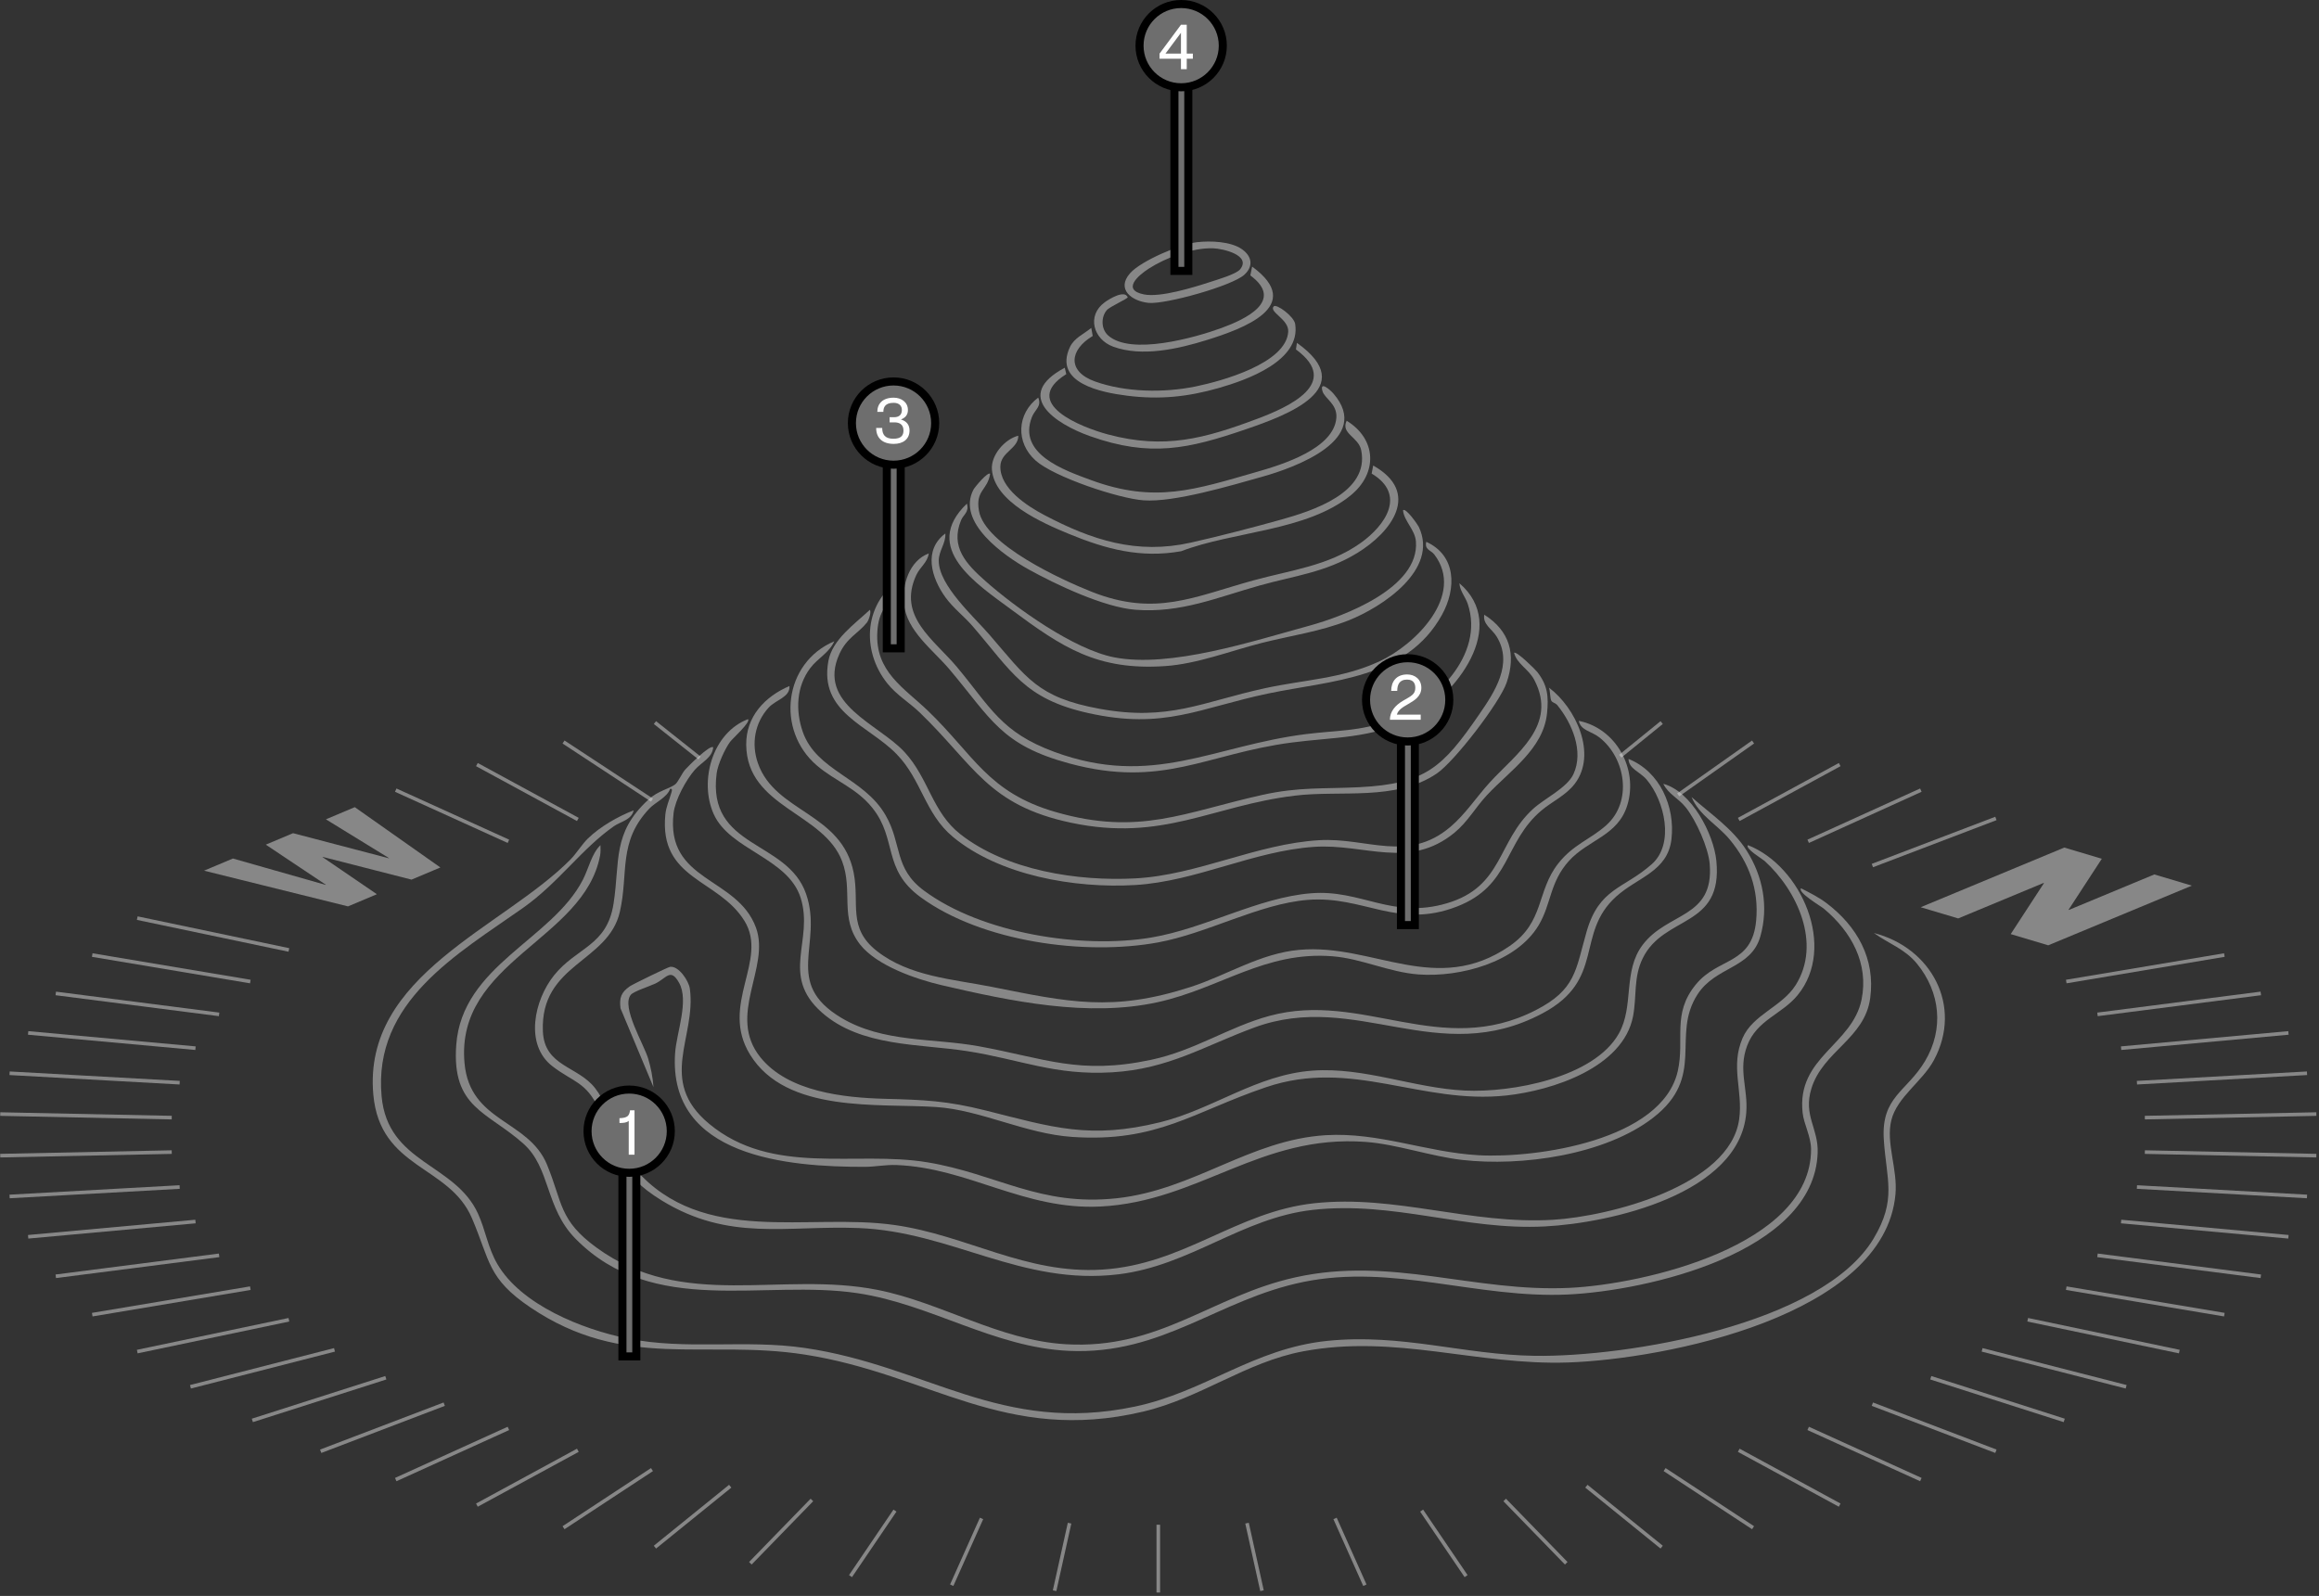 <svg width="645" height="444" viewBox="0 0 645 444" fill="none" xmlns="http://www.w3.org/2000/svg">
<rect x="0" y="0" width="645" height="444" fill="#333333" stroke="none"/>
<path d="M450.644 210.386L462.171 201.025" stroke="#DCDCDC" stroke-opacity="0.5"/>
<path d="M466.771 221.138L487.592 206.431" stroke="#DCDCDC" stroke-opacity="0.5"/>
<path d="M483.61 227.974L511.687 212.713" stroke="#DCDCDC" stroke-opacity="0.5"/>
<path d="M502.923 234.058L534.262 219.821" stroke="#DCDCDC" stroke-opacity="0.5"/>
<path d="M520.776 240.802L555.137 227.698" stroke="#DCDCDC" stroke-opacity="0.5"/>
<path d="M574.704 273.073L618.675 265.703" stroke="#DCDCDC" stroke-opacity="0.5"/>
<path d="M583.388 282.207L628.818 276.378" stroke="#DCDCDC" stroke-opacity="0.5"/>
<path d="M589.957 291.611L636.501 287.368" stroke="#DCDCDC" stroke-opacity="0.5"/>
<path d="M594.362 301.212L641.664 298.587" stroke="#DCDCDC" stroke-opacity="0.5"/>
<path d="M596.562 310.929L644.264 309.941" stroke="#DCDCDC" stroke-opacity="0.5"/>
<path d="M596.562 320.521L644.264 321.508" stroke="#DCDCDC" stroke-opacity="0.5"/>
<path d="M594.362 330.238L641.664 332.864" stroke="#DCDCDC" stroke-opacity="0.5"/>
<path d="M589.957 339.838L636.501 344.081" stroke="#DCDCDC" stroke-opacity="0.5"/>
<path d="M583.388 349.243L628.818 355.072" stroke="#DCDCDC" stroke-opacity="0.5"/>
<path d="M574.704 358.376L618.675 365.747" stroke="#DCDCDC" stroke-opacity="0.5"/>
<path d="M563.979 367.165L606.155 376.021" stroke="#DCDCDC" stroke-opacity="0.5"/>
<path d="M551.297 375.538L591.359 385.812" stroke="#DCDCDC" stroke-opacity="0.5"/>
<path d="M537.02 383.297L574.142 395.168" stroke="#DCDCDC" stroke-opacity="0.5"/>
<path d="M520.776 390.648L555.137 403.752" stroke="#DCDCDC" stroke-opacity="0.5"/>
<path d="M502.923 397.392L534.262 411.628" stroke="#DCDCDC" stroke-opacity="0.5"/>
<path d="M483.61 403.476L511.687 418.737" stroke="#DCDCDC" stroke-opacity="0.5"/>
<path d="M462.99 408.85L487.593 425.019" stroke="#DCDCDC" stroke-opacity="0.5"/>
<path d="M441.232 413.47L462.172 430.424" stroke="#DCDCDC" stroke-opacity="0.5"/>
<path d="M418.509 417.299L435.627 434.91" stroke="#DCDCDC" stroke-opacity="0.5"/>
<path d="M395.409 420.264L407.773 438.485" stroke="#DCDCDC" stroke-opacity="0.5"/>
<path d="M371.326 422.439L379.621 441.017" stroke="#DCDCDC" stroke-opacity="0.5"/>
<path d="M346.846 423.752L351.009 442.544" stroke="#DCDCDC" stroke-opacity="0.5"/>
<path d="M322.164 424.19V443.054" stroke="#DCDCDC" stroke-opacity="0.5"/>
<path d="M297.485 423.752L293.322 442.544" stroke="#DCDCDC" stroke-opacity="0.5"/>
<path d="M273.004 422.439L264.709 441.017" stroke="#DCDCDC" stroke-opacity="0.5"/>
<path d="M248.922 420.264L236.559 438.485" stroke="#DCDCDC" stroke-opacity="0.5"/>
<path d="M225.823 417.299L208.704 434.91" stroke="#DCDCDC" stroke-opacity="0.5"/>
<path d="M203.1 413.47L182.16 430.424" stroke="#DCDCDC" stroke-opacity="0.5"/>
<path d="M181.341 408.85L156.739 425.019" stroke="#DCDCDC" stroke-opacity="0.5"/>
<path d="M160.721 403.476L132.644 418.737" stroke="#DCDCDC" stroke-opacity="0.5"/>
<path d="M141.409 397.392L110.07 411.628" stroke="#DCDCDC" stroke-opacity="0.5"/>
<path d="M123.556 390.648L89.195 403.752" stroke="#DCDCDC" stroke-opacity="0.5"/>
<path d="M107.312 383.297L70.189 395.168" stroke="#DCDCDC" stroke-opacity="0.5"/>
<path d="M93.035 375.538L52.974 385.812" stroke="#DCDCDC" stroke-opacity="0.5"/>
<path d="M80.353 367.165L38.176 376.021" stroke="#DCDCDC" stroke-opacity="0.5"/>
<path d="M69.626 358.376L25.656 365.747" stroke="#DCDCDC" stroke-opacity="0.5"/>
<path d="M60.944 349.243L15.514 355.072" stroke="#DCDCDC" stroke-opacity="0.5"/>
<path d="M54.373 339.838L7.83 344.081" stroke="#DCDCDC" stroke-opacity="0.5"/>
<path d="M49.97 330.238L2.667 332.864" stroke="#DCDCDC" stroke-opacity="0.5"/>
<path d="M47.768 320.521L0.066 321.508" stroke="#DCDCDC" stroke-opacity="0.5"/>
<path d="M47.768 310.929L0.066 309.942" stroke="#DCDCDC" stroke-opacity="0.5"/>
<path d="M49.97 301.212L2.667 298.587" stroke="#DCDCDC" stroke-opacity="0.5"/>
<path d="M54.373 291.611L7.83 287.368" stroke="#DCDCDC" stroke-opacity="0.5"/>
<path d="M60.944 282.207L15.514 276.378" stroke="#DCDCDC" stroke-opacity="0.5"/>
<path d="M69.626 273.073L25.656 265.703" stroke="#DCDCDC" stroke-opacity="0.5"/>
<path d="M80.353 264.284L38.176 255.428" stroke="#DCDCDC" stroke-opacity="0.5"/>
<path d="M141.409 234.058L110.07 219.821" stroke="#DCDCDC" stroke-opacity="0.5"/>
<path d="M160.721 227.974L132.644 212.713" stroke="#DCDCDC" stroke-opacity="0.5"/>
<path d="M181.341 222.6L156.739 206.43" stroke="#DCDCDC" stroke-opacity="0.5"/>
<path d="M194.567 210.875L182.16 201.025" stroke="#DCDCDC" stroke-opacity="0.5"/>
<path d="M544.645 255.512L534.211 252.396L574.156 235.798L584.591 238.914L575.34 253.107L575.456 253.142L599.2 243.276L609.634 246.392L569.688 262.99L559.254 259.874L568.505 245.681L568.389 245.646L544.645 255.512Z" fill="#DCDCDC" fill-opacity="0.5"/>
<path d="M104.824 248.778L96.796 252.161L56.754 242.227L64.782 238.843L90.54 246.173L90.63 246.136L73.925 234.99L81.507 231.795L108.113 238.768L108.202 238.73L90.65 227.941L98.678 224.558L122.486 241.334L114.458 244.718L89.772 238.398L89.683 238.436L104.824 248.778Z" fill="#DCDCDC" fill-opacity="0.5"/>
<g clip-path="url(#clip0_535_2198)">
<path d="M198.368 207.92C198.132 210.803 195.139 212.039 193.285 214.132C190.836 216.9 187.788 222.508 187.35 226.184C185.076 245.443 205.018 243.806 210.257 258.057C214.353 269.195 202.057 282.422 211.507 294.165C219.232 303.762 234.706 305.39 246.097 305.695C257.106 305.99 263.314 306.225 274.198 308.955C292.734 313.609 303.037 317.054 322.721 312.207C337.337 308.609 349.563 298.961 365.096 297.854C379.55 296.826 393.239 302.738 407.499 303.402C420.427 304.007 443.334 299.847 450.257 287.546C454.588 279.849 451.295 270.219 456.908 262.835C463.876 253.667 476.73 255.502 475.54 240.435C475.176 235.832 471.721 228.167 468.82 224.556C466.842 222.088 463.969 220.871 462.631 218.066C470.481 220.174 476.647 232.004 477.385 239.512C479.221 258.237 462.88 254.492 456.926 266.548C454.279 271.907 455.28 277.202 454.21 282.741C451.442 297.066 431.666 303.384 419.043 304.763C395.208 307.36 376.059 294.372 352.169 302.457C331.899 309.315 321.956 317.898 298.222 316.298C285.203 315.417 272.792 308.812 260.418 307.982C244.395 306.908 218.707 309.832 208.606 293.381C200.074 279.485 213.822 267.161 207.057 256.189C199.834 244.484 183.296 244.807 185.053 226.654C185.27 224.408 186.173 222.54 186.745 220.497C186.87 220.05 187.128 219.321 186.386 219.45C185.546 221.862 182.295 223.167 180.598 224.961C171.825 234.241 174.879 242.87 172.407 253.667C169.174 267.789 150.246 268.093 150.993 286.882C151.385 296.747 160.738 296.521 165.549 302.771C170.714 309.486 170.137 317.737 176.71 325.277C195.48 346.801 224.688 337.37 248.809 340.806C268.987 343.679 285.253 354.522 306.542 353.212C329.266 351.815 343.955 337.07 365.562 334.75C388.23 332.315 408.906 340.727 431.966 339.353C447.462 338.431 481.218 329.935 483.736 311.335C484.819 303.324 481.218 296.784 484.69 288.769C487.522 282.238 495.653 280.098 499.463 274.024C506.69 262.499 499.873 247.74 490.778 239.503C490.225 239.005 485.285 236.049 486.166 235.126C501.063 240.97 510.923 263.518 499.988 276.856C495.561 282.256 488.634 283.741 485.94 290.941C483.399 297.73 486.245 302.849 485.696 309.606C483.86 332.181 447.896 340.266 429.66 341.202C407.241 342.351 387.686 334.068 365.101 336.6C345.463 338.804 331.037 352.11 311.076 354.522C284.165 357.778 264.642 342.628 238.741 341.645C218.637 340.884 202.827 345.459 184.107 334.017C171.618 326.384 172.153 320.296 166.623 308.609C162.98 300.898 159.521 301.138 153.673 296.655C145.795 290.618 148.622 278.161 154.106 271.34C160.411 263.495 168.8 263.218 170.645 251.444C172.508 239.572 170.188 231.755 180.376 222.434C183.07 219.967 186.021 219.524 187.769 218.242C188.567 217.656 189.669 215.152 190.541 214.151C191.284 213.298 197.514 207.03 198.368 207.915V207.92Z" fill="#DCDCDC" fill-opacity="0.5"/>
<path d="M521.213 259.579C537.055 263.61 546.03 279.793 537.894 294.935C534.684 300.907 527.647 305.169 526.042 311.676C524.497 317.939 527.822 325.226 527.204 332.209C524.188 366.112 463.074 378.135 436.144 379.049C410.751 379.906 388.239 371.12 362.477 375.945C346.505 378.938 333.965 388.951 317.92 392.728C279.433 401.786 258.628 382.263 223.835 376.853C196.002 372.527 173.61 381.359 147.497 363.718C135.575 355.666 136.341 350.805 131.263 338.906C124.944 324.096 105.708 325.3 103.835 304.532C100.833 271.201 139.993 258.085 158.723 239.06C160.351 237.409 161.882 234.859 163.533 233.263C166.955 229.951 171.821 227.17 176.234 225.446C175.695 228.097 172.563 228.586 170.742 229.864C161.697 236.196 155.379 245.586 145.486 252.573C127.329 265.381 103.715 278.622 106.137 304.993C107.861 323.778 126.554 323.566 132.96 337.665C135.058 342.282 135.672 347.083 138.333 351.662C144.947 363.036 161.983 369.824 174.38 372.343C190.901 375.7 207.167 372.573 223.83 375.008C257.752 379.966 278.455 399.129 315.6 391.335C335.132 387.235 348.696 375.114 369.247 373.034C389.918 370.945 407.102 376.913 426.874 377.199C452.549 377.573 506.8 368.519 521.116 344.574C527.628 333.685 524.672 328.21 523.957 317.012C523.196 305.09 530.354 303.716 535.413 295.225C540.731 286.31 539.698 276.072 533.19 268.116C529.791 263.96 525.396 262.591 521.208 259.579H521.213Z" fill="#DCDCDC" fill-opacity="0.5"/>
<path d="M500.925 247.122C503.35 248.372 505.873 249.622 508.059 251.282C516.518 257.711 521.656 266.723 520.175 277.672C518.649 288.967 507.045 292.407 503.821 302.826C501.492 310.348 505.786 313.853 505.56 320.693C504.637 348.595 457.982 359.102 436.144 360.135C410.843 361.329 387.552 351.547 362.546 356.639C338.766 361.486 323.404 377.001 297.281 375.816C276.435 374.87 258.946 362.856 238.598 359.784C212.351 355.827 181.737 366.592 160.102 344.657C151.583 336.019 153.175 324.931 145.555 318.156C135.506 309.218 125.613 308.24 126.9 290.71C128.519 268.591 153.507 261.47 162.117 244.756C163.736 241.615 164.566 237.465 167.011 235.126C167.029 236.09 167.089 237.059 166.904 238.018C162.458 261.553 126.628 267.433 129.201 295.77C130.7 312.29 146.981 311.469 152.146 324.018C156.518 334.644 155.434 339.459 165.945 347.115C190.112 364.719 217.152 353.507 244.128 358.866C261.838 362.385 277.819 372.85 296.359 373.971C322.5 375.548 337 360.518 360.337 355.357C387.086 349.444 409.87 359.567 436.601 358.29C457.221 357.303 503.719 346.598 503.724 319.761C503.724 316.247 501.732 312.76 501.381 309.619C499.642 294.095 515.208 290.765 517.781 278.05C519.811 268.019 514.899 259.21 507.386 252.887C506.339 252.002 499.942 248.317 500.929 247.127L500.925 247.122Z" fill="#DCDCDC" fill-opacity="0.5"/>
<path d="M175.446 276.768C172.725 280.102 179.075 290.489 180.279 294.501C181.063 297.121 181.552 299.74 181.764 302.462L172.586 280.518C172.217 277.598 172.762 276.072 175.16 274.407C175.981 273.835 185.754 269.071 186.367 268.983C188.738 268.637 191.579 272.871 191.874 275.062C193.719 288.63 182.76 300.594 197.205 312.622C214.865 327.32 237.915 320.033 257.95 323.363C277.302 326.582 289.15 335.705 310.665 333.357C332.093 331.019 347.649 317.091 368.763 315.818C383.47 314.932 396.799 320.587 411.193 321.389C427.395 322.298 462.331 317.238 466.657 297.951C468.64 289.105 464.969 282.086 471.666 273.904C477.947 266.23 487.305 268.494 488.454 256.102C489.247 247.532 486.494 240.052 481.07 233.526C477.689 229.458 472.625 226.848 470.481 221.751C475.784 226.446 481.965 230.57 485.802 236.634C490.34 243.811 491.968 252.209 489.625 260.497C487.075 269.518 477.182 268.826 472.132 276.671C464.688 288.229 474.622 299.454 459.822 310.943C446.406 321.352 423.161 324.585 406.66 322.694C397.874 321.689 388.498 318.327 379.845 317.686C350.527 315.513 333.513 334.284 306.053 335.663C284.903 336.724 269.259 324.862 249.349 324.12C246.263 324.004 243.399 324.613 240.59 324.622C219.163 324.678 185.804 321.892 187.769 293.016C188.161 287.233 191.694 278.451 188.885 273.438C186.496 269.172 185.435 272.114 182.239 273.646C180.69 274.388 176.244 275.786 175.446 276.763V276.768Z" fill="#DCDCDC" fill-opacity="0.5"/>
<path d="M208.053 200.08C208.855 200.905 203.75 205.448 203.063 206.384C201.601 208.377 199.65 212.698 199.332 215.105C196.546 236.219 218.988 233.544 224.213 248.718C229.033 262.711 217.623 273.406 234.023 283.183C245.673 290.129 259.467 288.75 272.247 291.079C290.714 294.446 300.159 299.095 320.134 294.856C332.365 292.264 341.718 285.706 353.096 282.621C378.997 275.601 400.706 294.584 427.146 281.034C438.344 275.297 438.215 269.919 441.291 259.205C444.796 246.998 451.581 247.357 459.412 240.43C465.809 234.771 462.986 222.798 458.014 216.913C456.137 214.695 452.978 213.879 452.955 211.139C461.672 214.63 465.952 224.426 464.896 233.457C463.839 242.487 455.51 244.004 449.51 249.433C438.008 259.837 446.692 272.548 428.982 281.943C399.922 297.356 377.244 275.463 348.94 285.84C334.966 290.964 325.115 297.402 309.309 298.325C293.357 299.256 283.75 294.732 269.037 292.435C255.727 290.36 239.447 291.282 228.595 281.684C216.843 271.294 226.459 261.696 222.687 249.774C219.159 238.617 202.957 236.491 198.497 226.46C194.392 217.232 198.16 203.848 208.053 200.07V200.08Z" fill="#DCDCDC" fill-opacity="0.5"/>
<path d="M439.119 200.545C449.533 202.649 455.672 213.92 452.632 223.97C450.036 232.557 441.716 233.586 436.366 239.526C431.016 245.466 431.505 251.453 427.958 257.407C421.769 267.789 406.06 271.916 394.618 271.1C386.45 270.519 378.734 266.682 370.622 266.041C351.878 264.551 339.449 274.956 322.057 278.802C302.673 283.091 281.19 278.558 262.009 274.107C254.856 272.447 243.842 268.669 239.221 262.766C233.433 255.364 237.334 247.86 234.231 239.623C229.097 226.013 207.748 224.666 207.55 207.224C207.463 199.332 212.752 193.78 219.574 190.856C219.8 193.964 215.796 194.67 213.804 196.842C209.911 201.09 208.92 206.938 210.802 212.32C215.621 226.114 234.184 226.027 237.45 242.861C239.115 251.444 235.702 258.136 243.874 264.569C252.923 271.695 265.08 272.405 275.859 274.554C297.258 278.816 309.462 281.606 331.198 274.568C341.349 271.28 350.527 265.206 361.462 264.246C381.962 262.448 399.502 277.252 419.896 263.186C429.646 256.461 427.294 248.012 433.391 240.246C437.579 234.91 442.274 233.586 446.738 229.61C454.085 223.066 452.203 210.964 444.87 205.167C442.643 203.405 439.686 203.276 439.115 200.55L439.119 200.545Z" fill="#DCDCDC" fill-opacity="0.5"/>
<path d="M232.04 178.408C230.661 181.59 227.437 183.126 225.394 185.824C221.515 190.934 221.211 197.621 223.263 203.557C227.027 214.464 240.148 216.249 246.249 226.691C250.972 234.766 248.514 241.491 256.991 247.772C273.059 259.685 300.837 264.08 320.231 260.824C335.224 258.306 349.895 249.696 364.649 248.515C378.688 247.39 387.169 255.825 402.472 251.287C418.153 246.638 416.368 234.153 426.454 224.998C429.646 222.102 435.835 219.201 437.615 215.405C440.595 209.05 437.237 201.177 433.128 196.159C432.704 195.638 431.763 195.431 431.514 195.006C431.089 194.278 431.209 192.304 430.827 191.317C438.275 196.865 444.335 209.788 437.984 218.076C435.508 221.309 431.721 222.955 428.76 225.455C418.231 234.338 420.297 246.361 405.239 252.204C388.733 258.615 379.324 249.105 363.726 250.355C350.204 251.439 335.884 259.662 322.066 262.194C301.732 265.921 273.082 262.042 256.068 249.617C245.345 241.786 249.644 233.512 242.643 224.763C238.206 219.215 232.284 217.31 227.216 212.979C215.723 203.16 217.969 184.348 232.044 178.408H232.04Z" fill="#DCDCDC" fill-opacity="0.5"/>
<path d="M241.126 173.196C238.649 176.277 235.54 177.393 233.479 181.917C227.1 195.929 244.359 201.334 251.646 209.294C258.379 216.655 259.251 225.925 267.128 232.091C280.051 242.21 299.753 245.226 315.766 244.373C333.135 243.451 349.489 234.762 366.941 233.747C380.261 232.972 391.491 240.126 403.385 230.067C407.619 226.483 410.709 221.668 414.436 217.596C421.621 209.737 433.386 201.814 426.745 189.154C425.145 186.096 421.926 184.74 421.128 181.632C421.7 180.995 427.022 186.239 427.571 186.945C430.462 190.657 430.758 193.761 430.292 198.405C429.291 208.386 419.887 214.423 413.509 221.286C410.423 224.602 408.177 228.683 404.529 231.676C391.943 241.989 379.573 234.665 365.558 235.597C348.618 236.722 332.748 245.199 315.762 246.218C298.776 247.237 277.892 243.497 265.025 232.811C257.212 226.322 256.377 216.955 249.34 209.756C241.481 201.708 227.788 198.249 230.398 183.919C231.496 177.891 237.786 173.565 241.951 169.645C242.403 170.438 241.591 172.615 241.121 173.201L241.126 173.196Z" fill="#DCDCDC" fill-opacity="0.5"/>
<path d="M249.847 163.931C246.95 168.298 244.368 169.502 244.013 175.848C243.39 186.908 251.438 191.335 258.107 197.76C270.919 210.092 274.789 220.474 293.601 225.911C316.873 232.64 329.528 225.939 351.113 221.147C361.255 218.897 368.02 219.505 378.028 219.007C396.582 218.08 401.301 213.422 411.359 198.839C415.708 192.539 420.975 184.666 416.248 177.056C414.952 174.972 412.346 173.653 412.835 171.019C419.892 175.502 421.769 182.005 419.048 189.919C417.12 195.518 404.52 211.886 399.603 215.212C388.17 222.937 373.034 219.782 360.092 221.359C337.074 224.163 323.418 234.255 297.992 228.909C274.765 224.025 271.053 212.938 255.81 198.221C252.965 195.477 249.39 193.364 246.817 190.15C239.341 180.824 240.369 167.413 250.728 160.877C251.323 161.731 250.336 163.207 249.856 163.931H249.847Z" fill="#DCDCDC" fill-opacity="0.5"/>
<path d="M258.328 153.964C257.959 156.524 255.916 157.714 254.869 159.955C249.492 171.499 259.795 177.942 266.155 185.561C275.517 196.777 278.432 203.723 293.264 209.184C320.549 219.233 337.456 207.463 363.256 204.23C371.774 203.165 378.213 203.492 386.657 200.421C398.939 195.952 413.02 182.236 408.237 168.008C407.573 166.038 406.037 164.387 405.917 162.261C419.836 174.211 404.907 193.554 392.556 199.867C381.561 205.494 370.917 205.037 359.156 206.592C335.483 209.719 323.353 219.404 297.429 212.398C278.432 207.265 275.716 200.024 264.098 186.234C259.601 180.894 252.176 175.567 251.415 168.017C250.875 162.662 252.914 155.998 258.328 153.959V153.964Z" fill="#DCDCDC" fill-opacity="0.5"/>
<path d="M396.689 150.731C405.092 154.564 405.105 163.723 401.075 171.028C391.186 188.955 370.193 189.292 352.856 192.912C333.509 196.953 323.874 203.096 302.687 198.378C284.917 194.421 281.416 186.852 270.555 174.243C268.161 171.462 265.122 169.179 262.95 166.167C259.052 160.771 256.737 153.032 262.936 148.42C263.129 151.114 261.082 153.24 261.1 156.035C261.146 162.925 270.808 171.504 275.171 176.549C285.581 188.586 288.592 194.024 305.74 197.174C325.11 200.734 334.228 195.301 351.869 191.46C362.855 189.066 373.094 188.868 383.627 184.016C393.626 179.408 407.573 165.586 398.93 154.259C397.998 153.037 396.172 152.972 396.693 150.736L396.689 150.731Z" fill="#DCDCDC" fill-opacity="0.5"/>
<path d="M390.232 141.968C390.96 141.133 394.309 145.925 394.618 146.571C400.291 158.525 384.37 168.944 375.003 172.629C367.126 175.728 358.962 176.83 350.831 178.897C342.17 181.101 332.978 184.712 324.04 185.312C305.163 186.576 295.547 180.174 281.236 169.553C271.832 162.575 256.027 152.461 268.927 140.119C269.628 142.485 267.958 143.149 267.308 144.722C264.236 152.193 268.784 156.939 273.995 161.569C282.551 169.17 298.72 180.695 309.881 182.872C325.479 185.916 348.456 178.371 364.035 174.114C373.831 171.439 394.848 163.534 393.82 150.625C393.557 147.327 390.541 145.008 390.227 141.964L390.232 141.968Z" fill="#DCDCDC" fill-opacity="0.5"/>
<path d="M275.388 131.822C274.669 136.462 271.288 136.342 272.275 142.088C273.898 151.552 295.4 161.376 303.674 164.65C321.305 171.628 331.973 166.066 348.627 161.468C358.907 158.631 369.399 157.465 378.388 151.105C385.371 146.165 391.246 137.573 381.51 131.753L381.935 129.516C395.25 136.997 387.146 147.964 377.461 153.872C368.675 159.231 360.065 160.181 350.472 162.856C338.665 166.149 328.449 170.641 315.757 169.636C307.063 168.944 293.721 162.653 285.991 158.355C279.262 154.61 265.966 145.289 270.767 136.194C271.14 135.493 274.779 131.139 275.388 131.826V131.822Z" fill="#DCDCDC" fill-opacity="0.5"/>
<path d="M283.228 121.214C283.261 124.853 278.331 125.734 278.238 129.728C278.1 135.876 285.668 140.765 290.446 143.283C303.729 150.288 316.172 154.328 331.203 150.962C339.08 149.195 348.401 146.779 356.2 144.597C364.981 142.144 381.017 137.084 378.596 125.231C377.844 121.551 372.826 120.638 374.555 117.054C382.899 122.169 383.254 131.614 375.695 137.799C363.473 147.789 343.032 147.779 328.528 153.355C317.214 155.362 307.58 152.77 297.221 148.499C289.962 145.501 276.527 139.644 275.886 130.595C275.605 126.596 279.474 122.16 283.233 121.21L283.228 121.214Z" fill="#DCDCDC" fill-opacity="0.5"/>
<path d="M288.763 110.607C289.805 113.097 287.845 113.913 287.02 116.007C282.947 126.283 295.944 130.807 303.415 133.551C321.25 140.11 332.268 136.245 349.748 131.231C356.749 129.221 371.041 124.793 371.691 116.242C371.987 112.354 368.403 110.874 367.822 108.799C366.992 105.838 370.013 108.499 370.852 109.467C381.907 122.22 360.24 130.06 351.131 132.615C342.442 135.055 326.581 139.819 318.063 139.196C311.122 138.689 293.204 132.721 288.067 128.146C282.435 123.128 282.795 115.112 288.763 110.611V110.607Z" fill="#DCDCDC" fill-opacity="0.5"/>
<path d="M296.142 102.305L296.571 104.085C283.598 112.198 300.814 118.904 308.239 120.882C323.943 125.065 335.04 122.012 349.761 116.487C358.284 113.286 373.237 106.599 360.452 97.222L360.72 95.387C378.494 108.005 357.869 115.528 346.658 119.379C330.539 124.913 319.88 127.274 303.171 121.339C293.421 117.875 281.72 110.021 296.142 102.305Z" fill="#DCDCDC" fill-opacity="0.5"/>
<path d="M303.521 91.236L303.927 93.468C297.406 97.361 296.788 103.347 304.55 106.124C313.068 109.172 323.736 109.315 332.499 107.526C339.564 106.082 357.782 101.147 358.303 92.269C358.506 88.815 352.861 86.804 354.263 85.24C354.991 84.424 359.889 88.008 360.226 90.106C361.9 100.4 346.727 105.736 338.928 107.959C330.257 110.431 322.5 111.215 313.497 110.085C306.459 109.204 292.914 106.613 297.576 96.586C298.785 93.99 301.441 92.956 303.517 91.231L303.521 91.236Z" fill="#DCDCDC" fill-opacity="0.5"/>
<path d="M332.941 67.378C336.649 66.959 342.341 67.134 345.468 69.357C348.184 71.289 348.696 74.038 346.122 76.409C342.714 79.554 324.137 84.71 319.488 84.263C314.839 83.815 310.342 80.495 314.341 75.989C317.394 72.548 328.343 67.899 332.941 67.378ZM344.896 74.965C348.152 71.017 340.15 69.172 337.433 69.075C331.738 68.873 324.28 71.658 319.525 74.725C316.592 76.616 311.897 80.633 318.155 81.906C322.721 82.833 332 79.946 336.622 78.442C338.49 77.834 343.803 76.284 344.896 74.96V74.965Z" fill="#DCDCDC" fill-opacity="0.5"/>
<path d="M307.824 86.306C306.187 88.243 306.261 91.536 308.166 93.279C314.438 99.017 332.425 93.925 339.744 91.25C346.362 88.833 357.357 83.696 347.764 76.625L348.267 74.172C363.288 85.167 345.583 91.504 335.699 94.585C327.817 97.043 317.648 99.39 309.614 96.443C304.075 94.409 302.207 87.809 307.243 84.115C308.585 83.128 312.81 80.569 313.659 82.699C313.659 83.124 308.687 85.282 307.82 86.306H307.824Z" fill="#DCDCDC" fill-opacity="0.5"/>
<rect x="173.122" y="320.111" width="3.861" height="57.255" fill="#6E6E6E" stroke="black" stroke-width="2.243"/>
<circle cx="174.995" cy="314.702" r="11.581" fill="#6E6E6E" stroke="black" stroke-width="2.243"/>
<rect x="389.654" y="200.111" width="3.861" height="57.255" fill="#6E6E6E" stroke="black" stroke-width="2.243"/>
<circle cx="391.526" cy="194.702" r="11.581" fill="#6E6E6E" stroke="black" stroke-width="2.243"/>
<path d="M174.874 321.243V311.82C174.338 312.338 173.408 312.427 172.299 312.427V311.086C174.606 311.015 175.035 310.371 175.232 308.887H176.483V321.243H174.874Z" fill="white"/>
<path d="M395.151 200.243H386.585C386.585 198.008 387.998 196.256 390.269 194.932C392.576 193.591 393.649 193.162 393.649 191.356C393.649 190.319 393.255 189.067 391.36 189.067C389.196 189.067 388.624 190.516 388.624 192.214H386.943C386.943 189.657 388.338 187.637 391.395 187.637C393.506 187.637 395.329 188.978 395.329 191.338C395.329 193.734 393.398 194.879 391.592 195.916C390.197 196.721 388.874 197.489 388.534 198.777V198.813H395.151V200.243Z" fill="white"/>
</g>
<rect x="326.652" y="18.111" width="3.861" height="57.255" fill="#6E6E6E" stroke="black" stroke-width="2.243"/>
<circle cx="328.526" cy="12.702" r="11.581" fill="#6E6E6E" stroke="black" stroke-width="2.243"/>
<rect x="246.652" y="123.111" width="3.861" height="57.255" fill="#6E6E6E" stroke="black" stroke-width="2.243"/>
<circle cx="248.526" cy="117.702" r="11.581" fill="#6E6E6E" stroke="black" stroke-width="2.243"/>
<path d="M248.592 123.494C245.445 123.494 243.693 121.848 243.693 119.059H245.373C245.373 120.847 246.124 122.063 248.467 122.063C250.595 122.063 251.292 121.187 251.292 119.774C251.292 117.914 249.951 117.503 248.753 117.503H247.43V116.073H248.682C249.951 116.073 250.845 115.483 250.845 114.052C250.845 113.051 250.237 112.067 248.556 112.067C246.142 112.067 245.695 113.372 245.695 114.588H244.014C244.014 112.317 245.499 110.637 248.556 110.637C250.666 110.637 252.526 111.87 252.526 114.052C252.526 115.357 251.882 116.18 250.631 116.681V116.716C252.294 117.235 252.973 118.326 252.973 119.774C252.973 122.135 251.239 123.494 248.592 123.494Z" fill="white"/>
<path d="M330.078 19.243H328.468V16.346H322.514V14.916L328.468 6.887H330.078V14.916H331.777V16.346H330.078V19.243ZM328.468 9.122L324.159 14.916H328.468V9.122Z" fill="white"/>
<defs>
<clipPath id="clip0_535_2198">
<rect width="437.283" height="327.891" fill="white" transform="translate(103.669 67.198)"/>
</clipPath>
</defs>
</svg>

